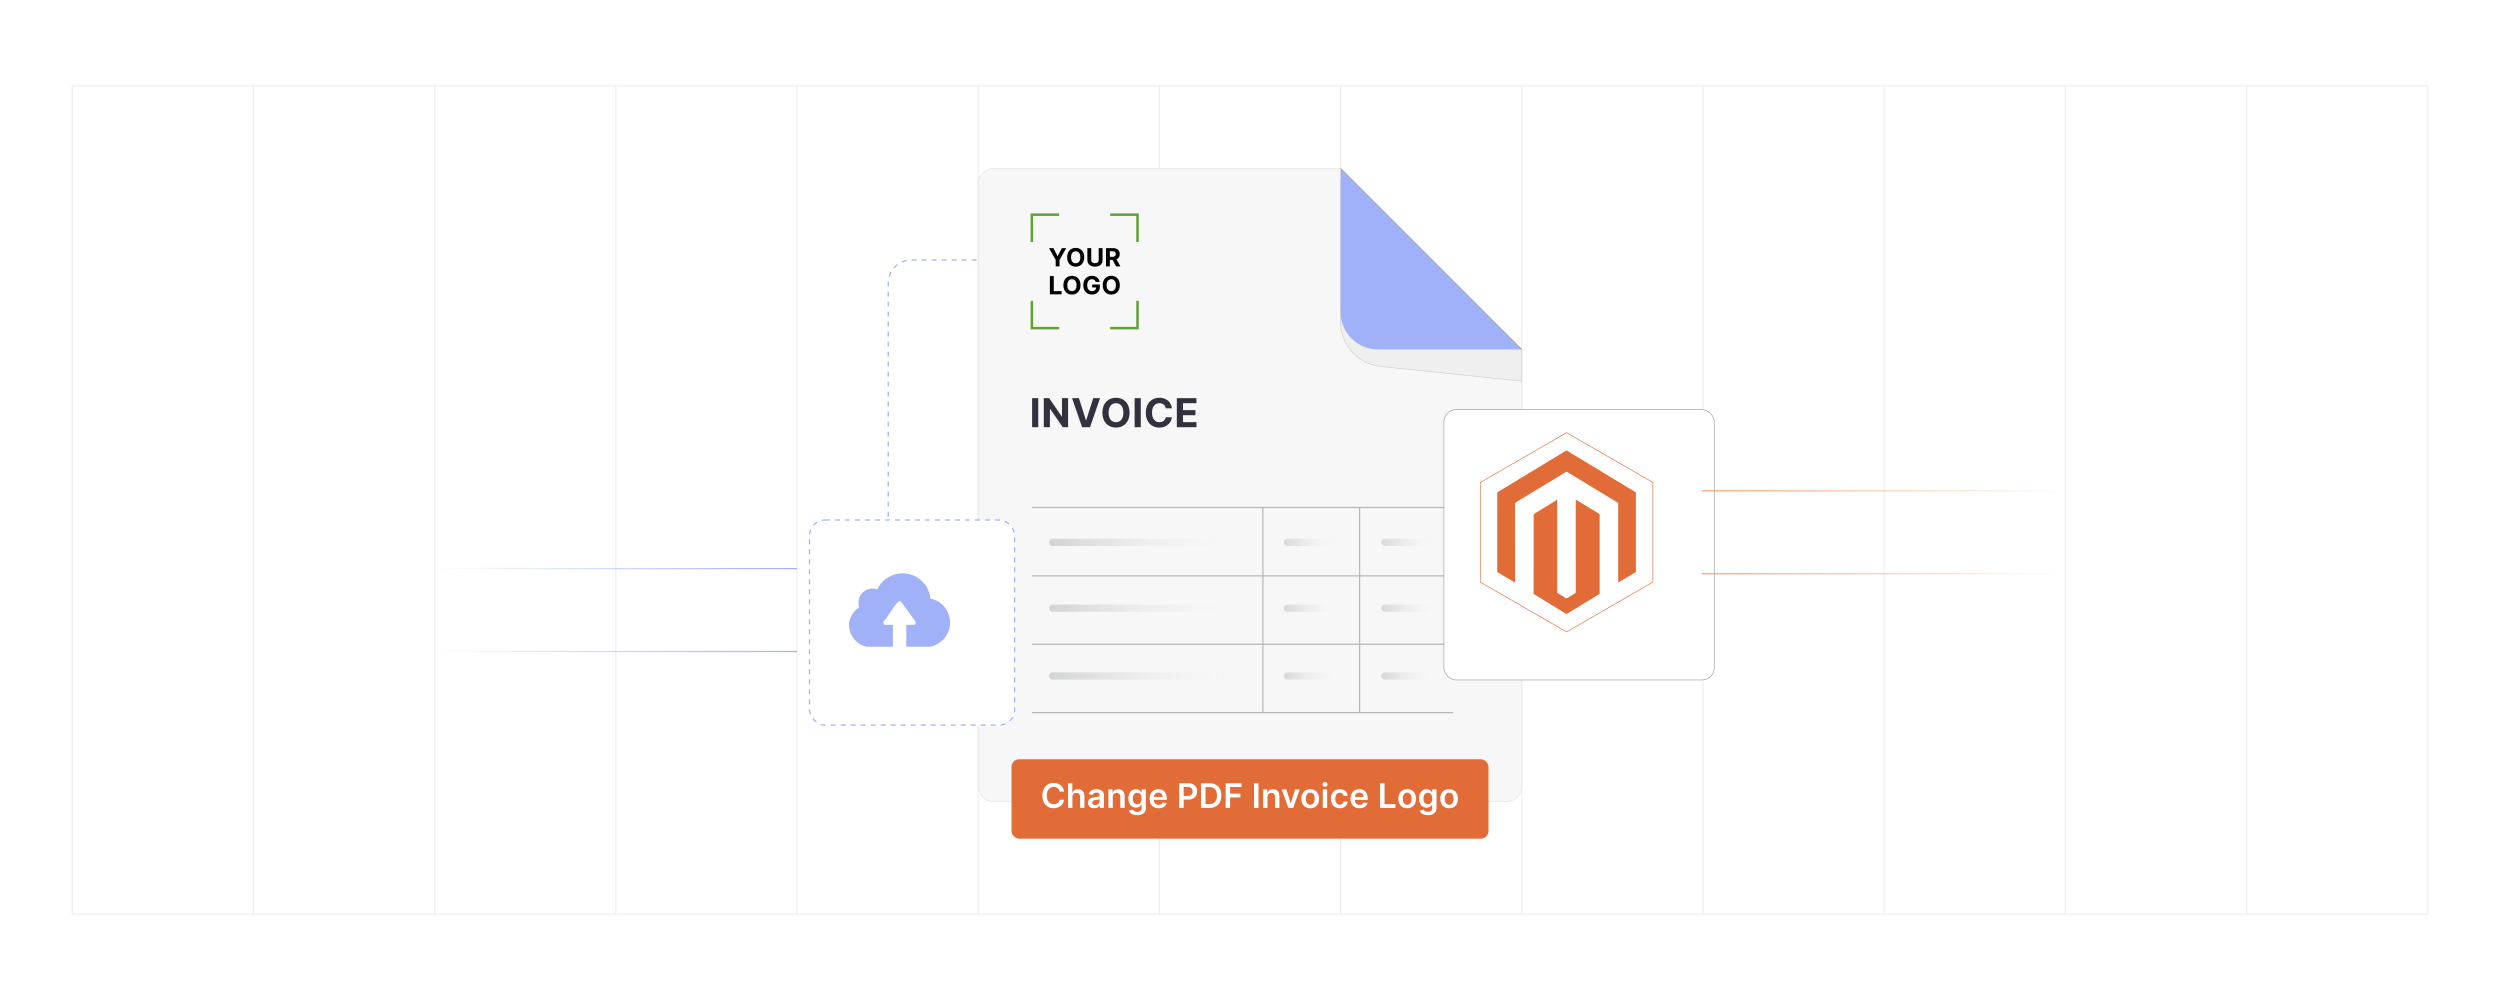<?xml version="1.0" encoding="UTF-8"?>
<svg id="Layer_1" data-name="Layer 1" xmlns="http://www.w3.org/2000/svg" xmlns:xlink="http://www.w3.org/1999/xlink" viewBox="0 0 1000 400">
  <defs>
    <linearGradient id="linear-gradient" x1="419.607" y1="216.946" x2="493.192" y2="216.946" gradientUnits="userSpaceOnUse">
      <stop offset="0" stop-color="#d1d3d4"/>
      <stop offset="1" stop-color="#f1f2f2" stop-opacity="0"/>
    </linearGradient>
    <linearGradient id="linear-gradient-2" y1="243.264" y2="243.264" xlink:href="#linear-gradient"/>
    <linearGradient id="linear-gradient-3" y1="270.375" y2="270.375" xlink:href="#linear-gradient"/>
    <linearGradient id="linear-gradient-4" x1="511.568" y1="217.098" x2="534.3" y2="216.827" xlink:href="#linear-gradient"/>
    <linearGradient id="linear-gradient-5" x1="511.882" y1="243.412" x2="534.613" y2="243.141" xlink:href="#linear-gradient"/>
    <linearGradient id="linear-gradient-6" x1="512.204" y1="270.518" x2="534.936" y2="270.248" xlink:href="#linear-gradient"/>
    <linearGradient id="linear-gradient-7" x1="550.536" y1="217.098" x2="573.268" y2="216.827" xlink:href="#linear-gradient"/>
    <linearGradient id="linear-gradient-8" x1="550.85" y1="243.412" x2="573.581" y2="243.141" xlink:href="#linear-gradient"/>
    <linearGradient id="linear-gradient-9" x1="551.172" y1="270.518" x2="573.904" y2="270.248" xlink:href="#linear-gradient"/>
    <filter id="drop-shadow-1" x="293.32" y="177.577" width="142.8" height="142.8" filterUnits="userSpaceOnUse">
      <feOffset dx="5" dy="5"/>
      <feGaussianBlur result="blur" stdDeviation="10"/>
      <feFlood flood-color="#000" flood-opacity=".05"/>
      <feComposite in2="blur" operator="in"/>
      <feComposite in="SourceGraphic"/>
    </filter>
    <filter id="drop-shadow-2" x="547.24" y="133.657" width="168.72" height="168.48" filterUnits="userSpaceOnUse">
      <feOffset dx="5" dy="5"/>
      <feGaussianBlur result="blur-2" stdDeviation="10"/>
      <feFlood flood-color="#000" flood-opacity=".05"/>
      <feComposite in2="blur-2" operator="in"/>
      <feComposite in="SourceGraphic"/>
    </filter>
    <linearGradient id="linear-gradient-10" x1="173.853" y1="227.44" x2="318.807" y2="227.44" gradientUnits="userSpaceOnUse">
      <stop offset="0" stop-color="#a0b1f7" stop-opacity="0"/>
      <stop offset="1" stop-color="#a0b1f7"/>
    </linearGradient>
    <linearGradient id="linear-gradient-11" y1="260.598" y2="260.598" xlink:href="#linear-gradient-10"/>
    <linearGradient id="linear-gradient-12" x1="680.718" y1="196.335" x2="825.672" y2="196.335" gradientUnits="userSpaceOnUse">
      <stop offset="0" stop-color="#f7a06e"/>
      <stop offset="1" stop-color="#f7a06e" stop-opacity="0"/>
    </linearGradient>
    <linearGradient id="linear-gradient-13" y1="229.493" y2="229.493" xlink:href="#linear-gradient-12"/>
  </defs>
  <rect width="1000" height="400" fill="#fff"/>
  <g>
    <g>
      <rect x="28.898" y="34.337" width="942.203" height="331.327" fill="none" stroke="#efefef" stroke-linecap="round" stroke-miterlimit="10" stroke-width=".5"/>
      <line x1="318.807" y1="34.337" x2="318.807" y2="365.663" fill="none" stroke="#efefef" stroke-linecap="round" stroke-miterlimit="10" stroke-width=".5"/>
      <line x1="391.284" y1="34.337" x2="391.284" y2="365.663" fill="none" stroke="#efefef" stroke-linecap="round" stroke-miterlimit="10" stroke-width=".5"/>
      <line x1="463.761" y1="34.337" x2="463.761" y2="365.663" fill="none" stroke="#efefef" stroke-linecap="round" stroke-miterlimit="10" stroke-width=".5"/>
      <line x1="536.239" y1="34.337" x2="536.239" y2="365.663" fill="none" stroke="#efefef" stroke-linecap="round" stroke-miterlimit="10" stroke-width=".5"/>
      <line x1="608.716" y1="34.337" x2="608.716" y2="365.663" fill="none" stroke="#efefef" stroke-linecap="round" stroke-miterlimit="10" stroke-width=".5"/>
      <line x1="101.376" y1="34.337" x2="101.376" y2="365.663" fill="none" stroke="#efefef" stroke-linecap="round" stroke-miterlimit="10" stroke-width=".5"/>
      <line x1="173.853" y1="34.337" x2="173.853" y2="365.663" fill="none" stroke="#efefef" stroke-linecap="round" stroke-miterlimit="10" stroke-width=".5"/>
      <line x1="246.33" y1="34.337" x2="246.33" y2="365.663" fill="none" stroke="#efefef" stroke-linecap="round" stroke-miterlimit="10" stroke-width=".5"/>
      <line x1="681.193" y1="34.337" x2="681.193" y2="365.663" fill="none" stroke="#efefef" stroke-linecap="round" stroke-miterlimit="10" stroke-width=".5"/>
      <line x1="753.67" y1="34.337" x2="753.67" y2="365.663" fill="none" stroke="#efefef" stroke-linecap="round" stroke-miterlimit="10" stroke-width=".5"/>
      <line x1="826.147" y1="34.337" x2="826.147" y2="365.663" fill="none" stroke="#efefef" stroke-linecap="round" stroke-miterlimit="10" stroke-width=".5"/>
      <line x1="898.624" y1="34.337" x2="898.624" y2="365.663" fill="none" stroke="#efefef" stroke-linecap="round" stroke-miterlimit="10" stroke-width=".5"/>
    </g>
    <path d="M410.629,103.982h-46.077c-5.121,0-9.273,4.152-9.273,9.273v103.018c0,5.121,4.152,9.273,9.273,9.273" fill="none" stroke="#a0b1f7" stroke-dasharray="2 2" stroke-miterlimit="10" stroke-width=".5"/>
    <g>
      <path d="M608.697,139.786v174.634c0,3.454-2.8,6.254-6.254,6.254h-204.887c-3.454,0-6.254-2.8-6.254-6.254V73.581c0-3.454,2.8-6.254,6.254-6.254h138.682" fill="#f7f7f7" stroke="#e2e2e2" stroke-miterlimit="10" stroke-width=".25"/>
      <path d="M608.697,152.447l-57.481-5.973c-8.272-1.251-14.978-8.97-14.978-17.242v-57.481l72.459,68.035v12.661Z" fill="#efefef" stroke="#ccc" stroke-miterlimit="10" stroke-width=".25"/>
      <path d="M608.697,139.786h-57.481c-8.272,0-14.978-6.706-14.978-14.978v-57.481l72.459,72.459Z" fill="#a0b1f7"/>
      <line x1="608.697" y1="139.786" x2="536.239" y2="67.327" fill="#f7f7f7" stroke="#9b9b9b" stroke-miterlimit="10" stroke-width=".25"/>
      <g>
        <path d="M415.302,170.885h-2.458v-11.625h2.458v11.625Z" fill="#33313e"/>
        <path d="M427.238,170.885h-2.123l-5.058-7.316h-.085v7.316h-2.458v-11.625h2.157l5.018,7.311h.102v-7.311h2.446v11.625Z" fill="#33313e"/>
        <path d="M434.368,168.092h.108l2.815-8.832h2.725l-4.007,11.625h-3.167l-4.013-11.625h2.731l2.81,8.832Z" fill="#33313e"/>
        <path d="M446.396,171.044c-3.099,0-5.443-2.186-5.443-5.972,0-3.803,2.344-5.972,5.443-5.972,3.083,0,5.444,2.169,5.444,5.972s-2.361,5.972-5.444,5.972ZM446.396,161.275c-1.788,0-2.952,1.334-2.952,3.798s1.164,3.798,2.952,3.798c1.782,0,2.952-1.334,2.952-3.798s-1.169-3.798-2.952-3.798Z" fill="#33313e"/>
        <path d="M456.308,170.885h-2.458v-11.625h2.458v11.625Z" fill="#33313e"/>
        <path d="M466.291,163.331c-.188-1.277-1.158-2.056-2.503-2.056-1.799,0-2.98,1.38-2.98,3.798,0,2.486,1.198,3.798,2.963,3.798,1.312,0,2.288-.716,2.521-1.959l2.486.012c-.267,2.14-2.066,4.121-5.046,4.121-3.11,0-5.415-2.18-5.415-5.972,0-3.803,2.344-5.972,5.415-5.972,2.69,0,4.723,1.544,5.046,4.229h-2.486Z" fill="#33313e"/>
        <path d="M470.736,159.26h7.833v2.026h-5.375v2.771h4.972v2.026h-4.972v2.775h5.398v2.026h-7.856v-11.625Z" fill="#33313e"/>
      </g>
      <g>
        <g>
          <polyline points="444.068 85.865 455 85.865 455 96.801" fill="none" stroke="#5da333" stroke-miterlimit="10"/>
          <polyline points="455.002 120.324 455.002 131.256 444.066 131.256" fill="none" stroke="#5da333" stroke-miterlimit="10"/>
          <polyline points="423.677 85.865 412.745 85.865 412.745 96.801" fill="none" stroke="#5da333" stroke-miterlimit="10"/>
          <polyline points="412.743 120.324 412.743 131.256 423.679 131.256" fill="none" stroke="#5da333" stroke-miterlimit="10"/>
        </g>
        <g>
          <path d="M421.34,99.254l1.667,3.149h.071l1.667-3.149h1.731l-2.667,4.728v2.585h-1.535v-2.585l-2.667-4.728h1.732Z"/>
          <path d="M430.277,106.666c-1.95,0-3.424-1.374-3.424-3.756,0-2.393,1.475-3.756,3.424-3.756,1.939,0,3.424,1.363,3.424,3.756s-1.485,3.756-3.424,3.756ZM430.277,100.522c-1.125,0-1.856.839-1.856,2.389s.732,2.389,1.856,2.389c1.121,0,1.857-.839,1.857-2.389s-.736-2.389-1.857-2.389Z"/>
          <path d="M441.012,99.254v4.835c0,1.656-1.264,2.581-3.031,2.581-1.774,0-3.031-.925-3.031-2.581v-4.835h1.546v4.781c0,.781.632,1.257,1.485,1.257.864,0,1.496-.476,1.496-1.257v-4.781h1.535Z"/>
          <path d="M442.39,99.254h2.885c1.66,0,2.621.935,2.621,2.389,0,1-.46,1.725-1.292,2.082l1.553,2.842h-1.706l-1.385-2.592h-1.128v2.592h-1.546v-7.312ZM444.986,102.732c.885,0,1.317-.364,1.317-1.089,0-.729-.432-1.125-1.325-1.125h-1.042v2.214h1.05Z"/>
          <path d="M419.956,110.418h1.546v6.038h3.135v1.274h-4.681v-7.312Z"/>
          <path d="M428.78,117.831c-1.95,0-3.424-1.374-3.424-3.756,0-2.393,1.475-3.756,3.424-3.756,1.939,0,3.424,1.363,3.424,3.756s-1.485,3.756-3.424,3.756ZM428.78,111.686c-1.125,0-1.856.839-1.856,2.389s.732,2.389,1.856,2.389c1.121,0,1.857-.839,1.857-2.389s-.736-2.389-1.857-2.389Z"/>
          <path d="M436.77,111.686c-1.118,0-1.878.86-1.878,2.382,0,1.528.732,2.396,1.892,2.396,1.028,0,1.646-.575,1.667-1.481h-1.571v-1.164h3.06v.921c0,1.925-1.317,3.092-3.163,3.092-2.061,0-3.453-1.435-3.453-3.749,0-2.37,1.489-3.763,3.421-3.763,1.653,0,2.928,1.018,3.128,2.463h-1.571c-.196-.685-.735-1.096-1.532-1.096Z"/>
          <path d="M444.503,117.831c-1.95,0-3.424-1.374-3.424-3.756,0-2.393,1.475-3.756,3.424-3.756,1.939,0,3.424,1.363,3.424,3.756s-1.485,3.756-3.424,3.756ZM444.503,111.686c-1.125,0-1.856.839-1.856,2.389s.732,2.389,1.856,2.389c1.121,0,1.857-.839,1.857-2.389s-.736-2.389-1.857-2.389Z"/>
        </g>
      </g>
      <g>
        <g>
          <g>
            <line x1="412.743" y1="203" x2="581.285" y2="203" fill="none" stroke="#b7b7b7" stroke-miterlimit="10" stroke-width=".5"/>
            <line x1="412.743" y1="230.346" x2="581.285" y2="230.346" fill="none" stroke="#b7b7b7" stroke-miterlimit="10" stroke-width=".5"/>
            <line x1="412.743" y1="257.692" x2="581.285" y2="257.692" fill="none" stroke="#b7b7b7" stroke-miterlimit="10" stroke-width=".5"/>
            <line x1="412.743" y1="285.037" x2="581.285" y2="285.037" fill="none" stroke="#b7b7b7" stroke-miterlimit="10" stroke-width=".5"/>
          </g>
          <g>
            <line x1="505.139" y1="203" x2="505.139" y2="285.037" fill="none" stroke="#b7b7b7" stroke-miterlimit="10" stroke-width=".5"/>
            <line x1="543.842" y1="203" x2="543.842" y2="285.037" fill="none" stroke="#b7b7b7" stroke-miterlimit="10" stroke-width=".5"/>
          </g>
        </g>
        <g>
          <g>
            <rect x="419.607" y="215.492" width="73.585" height="2.909" rx="1.454" ry="1.454" fill="url(#linear-gradient)"/>
            <rect x="419.607" y="241.81" width="73.585" height="2.909" rx="1.454" ry="1.454" fill="url(#linear-gradient-2)"/>
            <rect x="419.607" y="268.92" width="73.585" height="2.909" rx="1.454" ry="1.454" fill="url(#linear-gradient-3)"/>
          </g>
          <g>
            <rect x="513.51" y="215.492" width="21.536" height="2.909" rx="1.454" ry="1.454" fill="url(#linear-gradient-4)"/>
            <rect x="513.51" y="241.81" width="21.536" height="2.909" rx="1.454" ry="1.454" fill="url(#linear-gradient-5)"/>
            <rect x="513.51" y="268.92" width="21.536" height="2.909" rx="1.454" ry="1.454" fill="url(#linear-gradient-6)"/>
          </g>
          <g>
            <rect x="552.478" y="215.492" width="21.536" height="2.909" rx="1.454" ry="1.454" fill="url(#linear-gradient-7)"/>
            <rect x="552.478" y="241.81" width="21.536" height="2.909" rx="1.454" ry="1.454" fill="url(#linear-gradient-8)"/>
            <rect x="552.478" y="268.92" width="21.536" height="2.909" rx="1.454" ry="1.454" fill="url(#linear-gradient-9)"/>
          </g>
        </g>
      </g>
    </g>
    <g>
      <rect x="404.607" y="303.701" width="190.787" height="31.769" rx="3.054" ry="3.054" fill="#e16c37"/>
      <g>
        <path d="M423.839,316.628c-.207-1.182-1.147-1.861-2.348-1.861-1.615,0-2.753,1.239-2.753,3.467,0,2.267,1.147,3.467,2.748,3.467,1.182,0,2.127-.65,2.353-1.809l1.804.01c-.275,1.886-1.833,3.404-4.181,3.404-2.604,0-4.523-1.885-4.523-5.072,0-3.192,1.943-5.072,4.523-5.072,2.189,0,3.877,1.272,4.181,3.467h-1.804Z" fill="#fff"/>
        <path d="M428.969,323.171h-1.746v-9.875h1.706v3.728h.087c.342-.839,1.066-1.355,2.204-1.355,1.538,0,2.551.998,2.551,2.787v4.716h-1.746v-4.445c0-.998-.54-1.582-1.456-1.582-.935,0-1.601.617-1.601,1.688v4.34Z" fill="#fff"/>
        <path d="M435.209,321.093c0-1.668,1.374-2.098,2.811-2.252,1.307-.14,1.832-.164,1.832-.665v-.029c0-.728-.443-1.143-1.253-1.143-.854,0-1.345.434-1.519.94l-1.63-.231c.386-1.351,1.582-2.045,3.139-2.045,1.413,0,3.009.589,3.009,2.546v4.957h-1.678v-1.018h-.058c-.318.622-1.013,1.167-2.175,1.167-1.413,0-2.478-.771-2.478-2.228ZM439.857,320.514v-.872c-.227.183-1.143.299-1.601.361-.781.111-1.365.391-1.365,1.06,0,.642.521.975,1.249.975,1.051,0,1.716-.699,1.716-1.524Z" fill="#fff"/>
        <path d="M445.113,323.171h-1.745v-7.406h1.668v1.259h.087c.338-.825,1.1-1.355,2.208-1.355,1.528,0,2.541,1.013,2.536,2.787v4.716h-1.746v-4.445c0-.989-.54-1.582-1.441-1.582-.921,0-1.567.617-1.567,1.688v4.34Z" fill="#fff"/>
        <path d="M451.61,324.232l1.572-.381c.212.405.675.902,1.727.902.993,0,1.716-.449,1.716-1.51v-1.403h-.087c-.27.545-.863,1.225-2.131,1.225-1.706,0-3.052-1.205-3.052-3.621,0-2.435,1.345-3.775,3.057-3.775,1.307,0,1.861.786,2.127,1.321h.097v-1.225h1.721v7.526c0,1.866-1.476,2.782-3.477,2.782-1.885,0-2.951-.834-3.269-1.842ZM456.634,319.434c0-1.402-.617-2.333-1.741-2.333-1.162,0-1.76.988-1.76,2.333,0,1.365.607,2.262,1.76,2.262,1.114,0,1.741-.849,1.741-2.262Z" fill="#fff"/>
        <path d="M459.842,319.511c0-2.285,1.384-3.843,3.505-3.843,1.823,0,3.385,1.143,3.385,3.742v.535h-5.159c.015,1.268.762,2.011,1.89,2.011.752,0,1.331-.328,1.567-.955l1.63.184c-.309,1.287-1.495,2.131-3.221,2.131-2.232,0-3.597-1.48-3.597-3.805ZM465.06,318.769c-.01-1.008-.685-1.74-1.688-1.74-1.042,0-1.741.795-1.794,1.74h3.481Z" fill="#fff"/>
        <path d="M471.67,313.296h3.703c2.271,0,3.481,1.384,3.481,3.269,0,1.899-1.225,3.269-3.505,3.269h-1.89v3.337h-1.789v-9.875ZM475.108,318.364c1.331,0,1.924-.747,1.924-1.798,0-1.052-.593-1.774-1.934-1.774h-1.64v3.572h1.649Z" fill="#fff"/>
        <path d="M480.419,323.171v-9.875h3.414c2.941,0,4.726,1.852,4.726,4.928,0,3.086-1.784,4.947-4.793,4.947h-3.346ZM483.678,321.623c2.059,0,3.106-1.128,3.106-3.399,0-2.262-1.046-3.38-3.052-3.38h-1.524v6.779h1.471Z" fill="#fff"/>
        <path d="M490.268,313.296h6.326v1.5h-4.538v2.681h4.104v1.499h-4.104v4.195h-1.789v-9.875Z" fill="#fff"/>
        <path d="M503.394,323.171h-1.789v-9.875h1.789v9.875Z" fill="#fff"/>
        <path d="M507.01,323.171h-1.746v-7.406h1.669v1.259h.087c.337-.825,1.099-1.355,2.208-1.355,1.528,0,2.541,1.013,2.536,2.787v4.716h-1.745v-4.445c0-.989-.54-1.582-1.442-1.582-.921,0-1.566.617-1.566,1.688v4.34Z" fill="#fff"/>
        <path d="M517.262,323.171h-1.929l-2.638-7.406h1.861l1.702,5.502h.077l1.707-5.502h1.856l-2.638,7.406Z" fill="#fff"/>
        <path d="M520.541,319.497c0-2.296,1.379-3.829,3.549-3.829s3.549,1.533,3.549,3.829c0,2.29-1.38,3.818-3.549,3.818s-3.549-1.528-3.549-3.818ZM525.868,319.493c0-1.355-.588-2.44-1.77-2.44-1.2,0-1.788,1.085-1.788,2.44,0,1.355.588,2.425,1.788,2.425,1.182,0,1.77-1.07,1.77-2.425Z" fill="#fff"/>
        <path d="M528.989,313.769c0-.525.453-.95,1.013-.95.555,0,1.008.425,1.008.95,0,.52-.453.945-1.008.945-.56,0-1.013-.425-1.013-.945ZM529.124,315.765h1.746v7.406h-1.746v-7.406Z" fill="#fff"/>
        <path d="M532.35,319.497c0-2.262,1.37-3.829,3.54-3.829,1.808,0,3.062,1.057,3.182,2.662h-1.668c-.135-.714-.651-1.254-1.49-1.254-1.075,0-1.793.896-1.793,2.392,0,1.514.703,2.426,1.793,2.426.767,0,1.341-.459,1.49-1.254h1.668c-.125,1.571-1.312,2.676-3.173,2.676-2.213,0-3.549-1.576-3.549-3.818Z" fill="#fff"/>
        <path d="M540.201,319.511c0-2.285,1.384-3.843,3.505-3.843,1.822,0,3.385,1.143,3.385,3.742v.535h-5.159c.015,1.268.762,2.011,1.891,2.011.752,0,1.33-.328,1.566-.955l1.63.184c-.309,1.287-1.495,2.131-3.221,2.131-2.232,0-3.597-1.48-3.597-3.805ZM545.418,318.769c-.01-1.008-.685-1.74-1.688-1.74-1.042,0-1.741.795-1.794,1.74h3.481Z" fill="#fff"/>
        <path d="M552.028,313.296h1.789v8.375h4.35v1.5h-6.139v-9.875Z" fill="#fff"/>
        <path d="M559.33,319.497c0-2.296,1.379-3.829,3.549-3.829s3.549,1.533,3.549,3.829c0,2.29-1.38,3.818-3.549,3.818s-3.549-1.528-3.549-3.818ZM564.657,319.493c0-1.355-.588-2.44-1.77-2.44-1.2,0-1.788,1.085-1.788,2.44,0,1.355.588,2.425,1.788,2.425,1.182,0,1.77-1.07,1.77-2.425Z" fill="#fff"/>
        <path d="M567.865,324.232l1.572-.381c.212.405.675.902,1.726.902.993,0,1.717-.449,1.717-1.51v-1.403h-.087c-.27.545-.863,1.225-2.131,1.225-1.707,0-3.053-1.205-3.053-3.621,0-2.435,1.346-3.775,3.058-3.775,1.307,0,1.861.786,2.126,1.321h.097v-1.225h1.722v7.526c0,1.866-1.476,2.782-3.477,2.782-1.886,0-2.951-.834-3.269-1.842ZM572.89,319.434c0-1.402-.617-2.333-1.741-2.333-1.162,0-1.76.988-1.76,2.333,0,1.365.607,2.262,1.76,2.262,1.114,0,1.741-.849,1.741-2.262Z" fill="#fff"/>
        <path d="M576.098,319.497c0-2.296,1.379-3.829,3.549-3.829s3.549,1.533,3.549,3.829c0,2.29-1.38,3.818-3.549,3.818s-3.549-1.528-3.549-3.818ZM581.425,319.493c0-1.355-.588-2.44-1.77-2.44-1.2,0-1.788,1.085-1.788,2.44,0,1.355.588,2.425,1.788,2.425,1.182,0,1.77-1.07,1.77-2.425Z" fill="#fff"/>
      </g>
    </g>
    <rect x="318.807" y="203" width="82.037" height="82.037" rx="6.181" ry="6.181" fill="#fff" filter="url(#drop-shadow-1)" stroke="#a0b1f7" stroke-dasharray="2 2" stroke-miterlimit="10" stroke-width=".5"/>
    <path d="M339.638,249.47c.092-1.167.533-2.563,1.12-3.575.703-1.212,1.751-2.168,2.897-2.949-.744-2.629.081-5.336,2.481-6.747,1.482-.871,3.145-.976,4.776-.47,2.392-4.97,7.923-7.476,13.272-5.948,4.289,1.226,7.617,5.194,7.982,9.656,7.363,1.446,10.434,10.424,5.397,16.111-1.198,1.353-4.002,3.156-5.842,3.156h-9.195v-8.76h3.118c.48,0,.921-.987.497-1.365-1.957-2.666-3.795-5.456-5.883-8.008-.568-.241-.834-.07-1.203.339-1.944,2.155-3.503,5.272-5.434,7.509-.472.346-.134,1.525.341,1.525h3.078l.118.118v8.642h-10.221c-.288,0-1.2-.267-1.521-.373-3.046-1.008-5.475-4.267-5.78-7.44-.037-.383-.031-1.032,0-1.421Z" fill="#a0b1f7"/>
    <g>
      <rect x="572.56" y="158.843" width="108.143" height="108.143" rx="4.876" ry="4.876" fill="#fff" filter="url(#drop-shadow-2)" stroke="#9b9b9b" stroke-miterlimit="10" stroke-width=".25"/>
      <g>
        <polygon points="661.148 232.843 661.148 192.986 626.631 173.058 592.115 192.986 592.115 232.843 626.631 252.771 661.148 232.843" fill="#fff" stroke="#e16c37" stroke-miterlimit="10" stroke-width=".25"/>
        <g>
          <path d="M654.357,228.875c-.079.031-.163.051-.235.093-2.189,1.287-4.376,2.576-6.564,3.864-.075.044-.151.085-.251.141-.011-.073-.025-.127-.027-.182-.004-.087-.001-.175-.001-.263.001-10.322.002-20.644.002-30.966,0-.456.055-.349-.317-.575-6.669-4.048-13.339-8.095-20.009-12.141-.417-.253-.292-.248-.692-.005-6.637,4.033-13.273,8.068-19.91,12.102-.015.009-.029.02-.045.027-.22.094-.284.253-.283.495.006,10.401.006,20.801.006,31.202v.356c-.099-.05-.173-.082-.243-.123-2.097-1.236-4.193-2.472-6.29-3.708-.151-.089-.3-.181-.453-.266-.096-.052-.14-.125-.136-.233.003-.079-.001-.158-.001-.236,0-10.374-0-20.749.001-31.123,0-.49-.045-.371.351-.611,9.015-5.464,18.032-10.926,27.049-16.388.03-.018.063-.033.089-.055.133-.111.251-.099.401-.007.774.479,1.556.946,2.335,1.418,8.315,5.031,16.631,10.063,24.947,15.092.086.052.185.083.278.124v31.965Z" fill="#e16c37"/>
          <path d="M622.835,199.919c.018.088.035.137.038.186.005.105.003.21.003.315,0,12.057-0,24.114.001,36.171,0,.652-.057.491.466.815,1.005.623,2.017,1.233,3.019,1.86.175.109.3.108.474 0,1.056-.656,2.116-1.306,3.184-1.942.218-.13.288-.273.288-.522-.006-12.18-.005-24.359-.005-36.539v-.345c.125-.034.194.047.27.093,1.407.854,2.813,1.71,4.219,2.566,1.593.97,3.183,1.944,4.782,2.905.207.124.282.262.282.502-.005,10.41-.005,20.819-0,31.229 0.0.228-.066.364-.265.485-4.247,2.588-8.49,5.183-12.733,7.776-.082.05-.166.096-.261.151-.172-.103-.344-.205-.515-.31-4.108-2.514-8.214-5.029-12.326-7.536-.225-.137-.302-.286-.302-.545.007-5.713.005-11.426.005-17.139,0-4.644,0-9.288,0-13.932,0-.07.008-.141-.001-.21-.027-.202.067-.315.236-.419,2.955-1.814,5.906-3.635,8.858-5.454.081-.05.166-.095.285-.162Z" fill="#e16c37"/>
        </g>
      </g>
    </g>
    <g>
      <line x1="318.807" y1="227.44" x2="173.853" y2="227.44" fill="none" stroke="url(#linear-gradient-10)" stroke-miterlimit="10" stroke-width=".5"/>
      <line x1="318.807" y1="260.598" x2="173.853" y2="260.598" fill="none" stroke="url(#linear-gradient-11)" stroke-miterlimit="10" stroke-width=".5"/>
    </g>
    <g>
      <line x1="825.672" y1="196.335" x2="680.718" y2="196.335" fill="none" stroke="url(#linear-gradient-12)" stroke-miterlimit="10" stroke-width=".5"/>
      <line x1="825.672" y1="229.493" x2="680.718" y2="229.493" fill="none" stroke="url(#linear-gradient-13)" stroke-miterlimit="10" stroke-width=".5"/>
    </g>
  </g>
</svg>